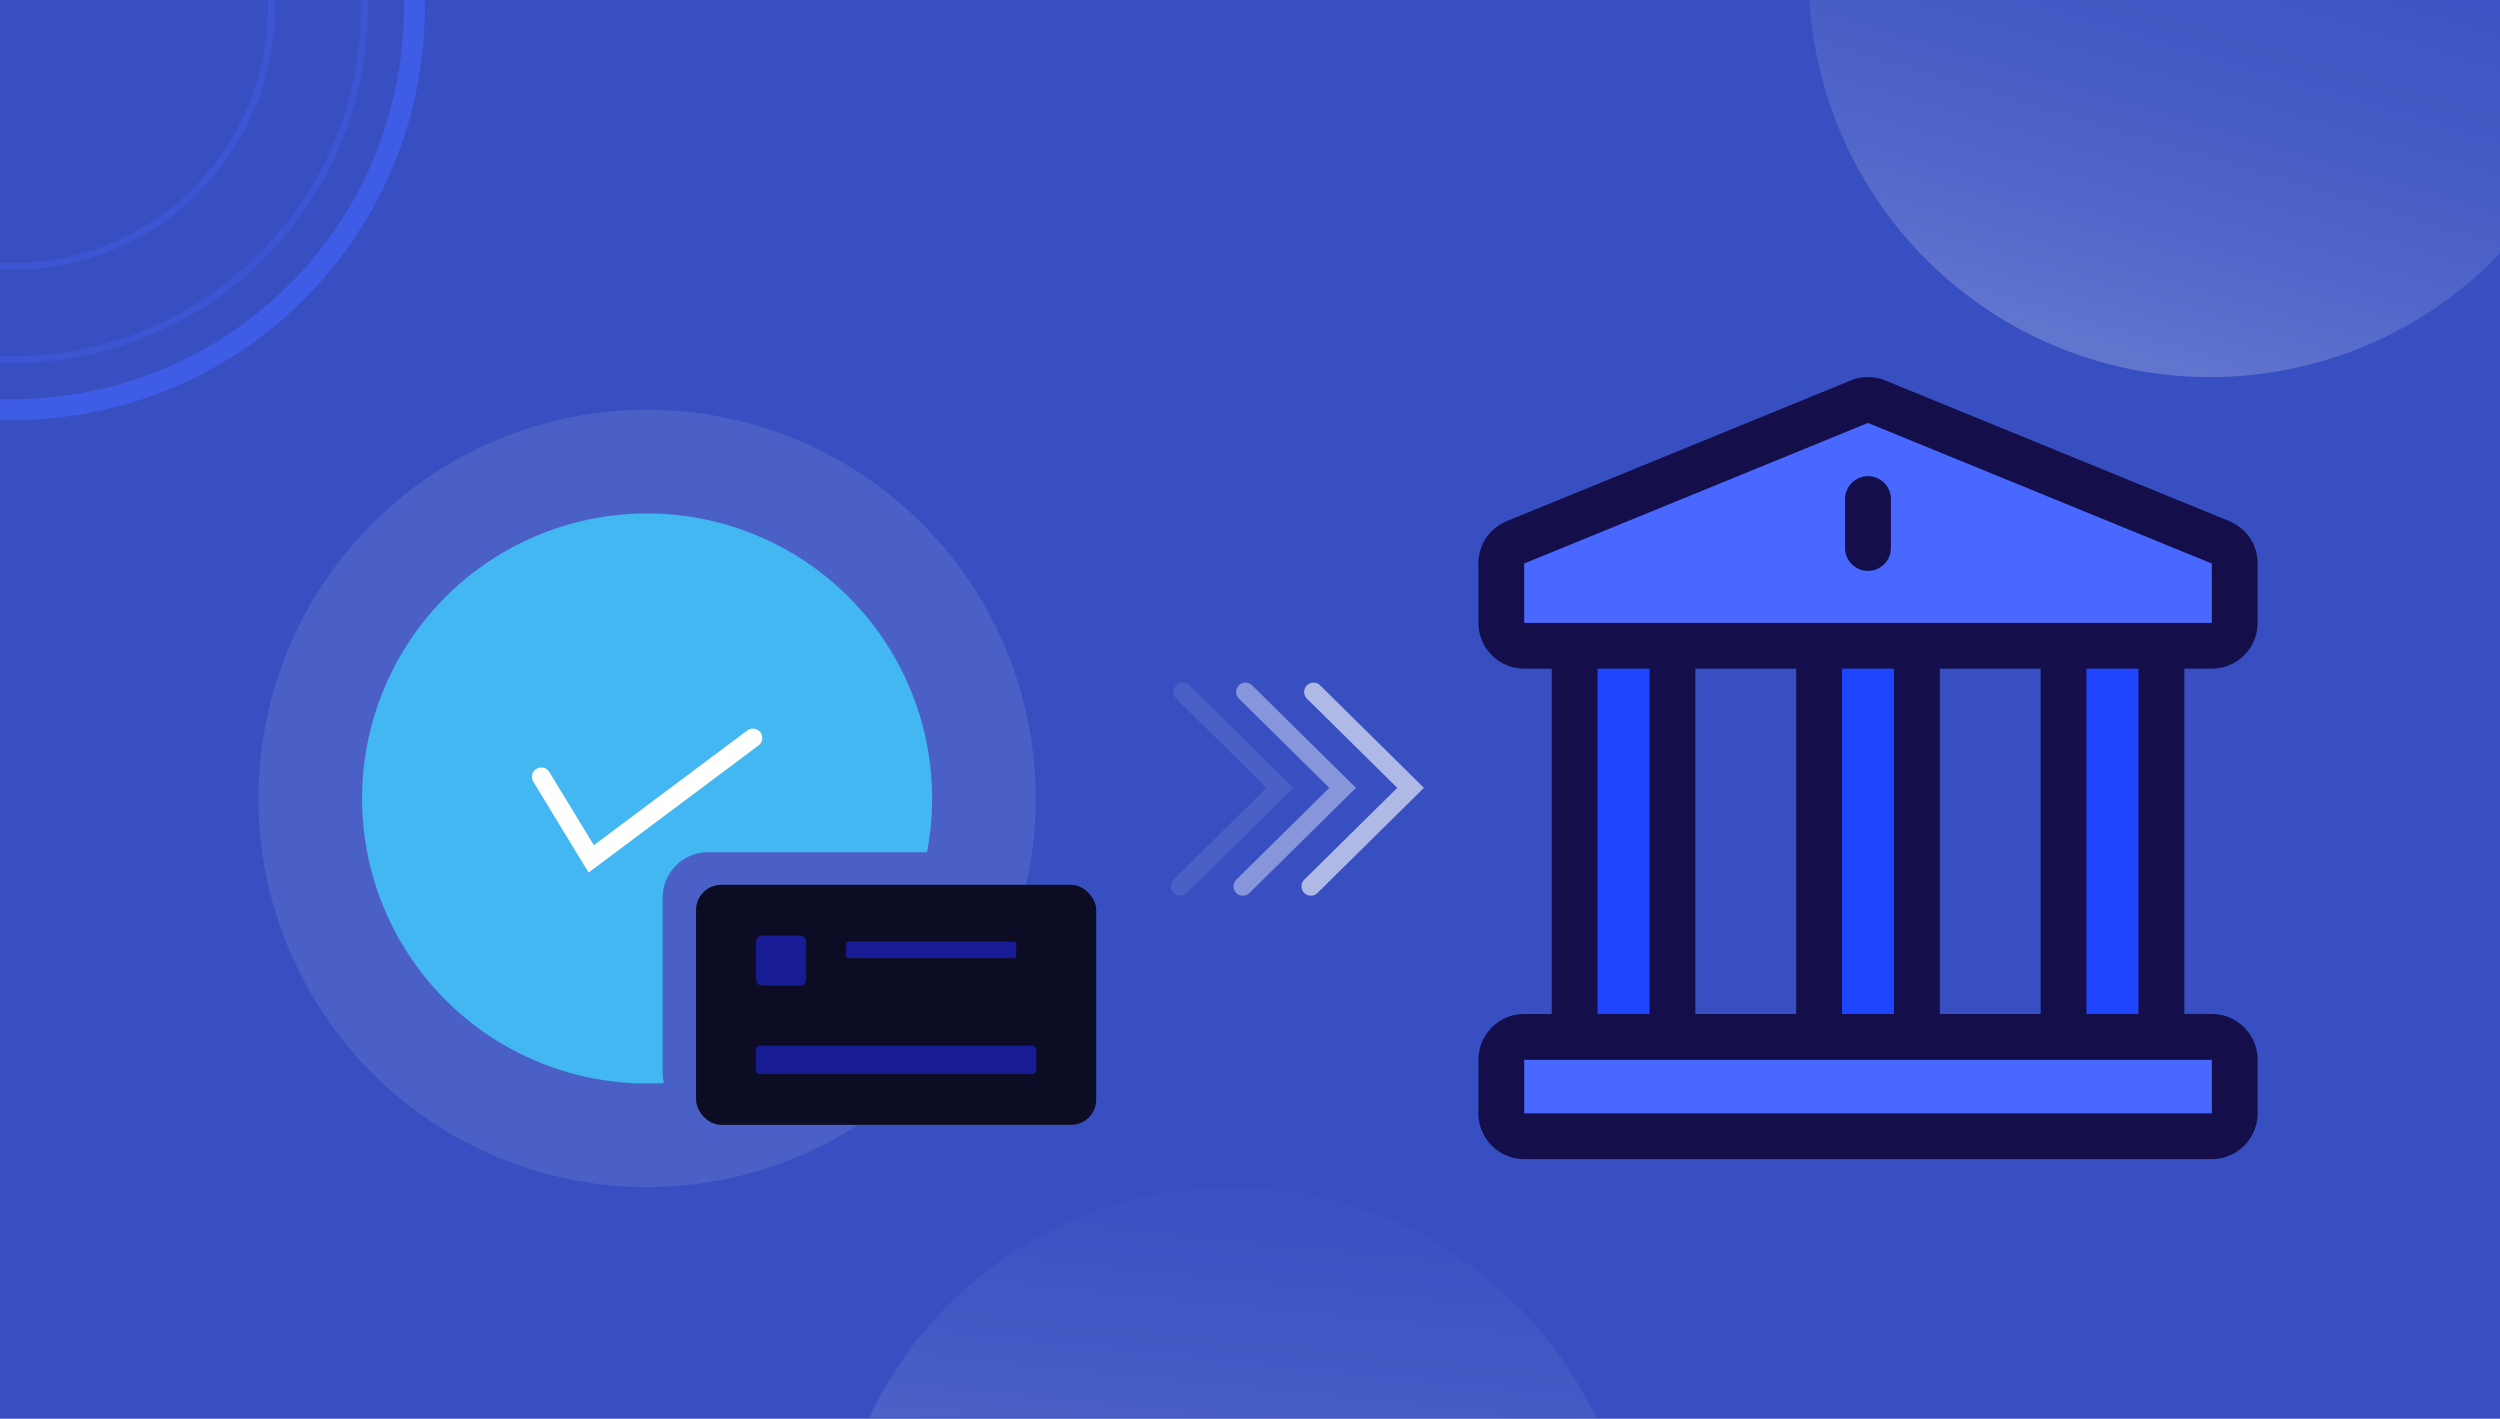<svg xmlns="http://www.w3.org/2000/svg" xmlns:xlink="http://www.w3.org/1999/xlink" width="400" height="227" viewBox="0 0 400 227">
  <defs>
    <linearGradient id="linear-gradient" x1="-0.686" y1="2.508" x2="1.011" y2="-0.6" gradientUnits="objectBoundingBox">
      <stop offset="0" stop-color="#fff"/>
      <stop offset="0.123" stop-color="#fff" stop-opacity="0.769"/>
      <stop offset="0.246" stop-color="#fff" stop-opacity="0.569"/>
      <stop offset="0.372" stop-color="#fff" stop-opacity="0.392"/>
      <stop offset="0.497" stop-color="#fff" stop-opacity="0.251"/>
      <stop offset="0.623" stop-color="#fff" stop-opacity="0.141"/>
      <stop offset="0.748" stop-color="#fff" stop-opacity="0.063"/>
      <stop offset="0.874" stop-color="#fff" stop-opacity="0.016"/>
      <stop offset="1" stop-color="#fff" stop-opacity="0"/>
    </linearGradient>
    <linearGradient id="linear-gradient-2" x1="-0.563" y1="4.279" x2="0.909" y2="-0.361" xlink:href="#linear-gradient"/>
  </defs>
  <g id="settlement-step-2" transform="translate(-0.264)">
    <g id="Group_577" data-name="Group 577" transform="translate(0.264)">
      <rect id="Rectangle_399" data-name="Rectangle 399" width="400" height="227" fill="#374fc1"/>
    </g>
    <g id="Group_581" data-name="Group 581" transform="translate(41.612 65.561)">
      <circle id="Ellipse_17" data-name="Ellipse 17" cx="62.187" cy="62.187" r="62.187" fill="#fff" opacity="0.1"/>
      <g id="Group_580" data-name="Group 580" transform="translate(16.584 16.583)">
        <g id="Group_579" data-name="Group 579" transform="translate(53.434 59.423)">
          <rect id="Rectangle_400" data-name="Rectangle 400" width="64.029" height="38.417" rx="4.047" fill="#0c0d25"/>
          <g id="Group_578" data-name="Group 578" transform="translate(9.604 8.132)">
            <rect id="Rectangle_401" data-name="Rectangle 401" width="8.004" height="8.004" rx="0.94" fill="#171c94"/>
            <rect id="Rectangle_402" data-name="Rectangle 402" width="27.212" height="2.657" rx="0.383" transform="translate(14.407 0.944)" fill="#171c94"/>
            <rect id="Rectangle_403" data-name="Rectangle 403" width="44.82" height="4.546" rx="0.52" transform="translate(0 17.608)" fill="#171c94"/>
          </g>
        </g>
        <path id="Path_681" data-name="Path 681" d="M917.049,715.126a45.062,45.062,0,0,1-.815,8.6h-35a7.289,7.289,0,0,0-7.3,7.3v27.943a6.765,6.765,0,0,0,.208,1.686c-.885.056-1.8.083-2.695.083a45.6,45.6,0,1,1,45.6-45.6Z" transform="translate(-825.843 -669.523)" fill="#42b7f1"/>
        <path id="Path_682" data-name="Path 682" d="M851.508,707.9l7.988,13.128,25.87-19.347" transform="translate(-822.833 -665.752)" fill="none" stroke="#fff" stroke-linecap="round" stroke-miterlimit="10" stroke-width="3"/>
      </g>
    </g>
    <g id="Group_591" data-name="Group 591" transform="translate(236.809 60.335)">
      <rect id="Rectangle_404" data-name="Rectangle 404" width="14" height="59" transform="translate(16.455 44.665)" fill="#1f45ff"/>
      <rect id="Rectangle_405" data-name="Rectangle 405" width="14" height="59" transform="translate(55.454 44.665)" fill="#1f45ff"/>
      <rect id="Rectangle_406" data-name="Rectangle 406" width="15" height="59" transform="translate(93.454 44.665)" fill="#1f45ff"/>
      <g id="Group_590" data-name="Group 590">
        <path id="Path_683" data-name="Path 683" d="M1047.723,654.271l-59.272,22.735v11.818l36.109,5.568,34.653-.963,45.588-.375,2.675-14.711Z" transform="translate(-985.388 -649.502)" fill="#4968ff"/>
        <rect id="Rectangle_407" data-name="Rectangle 407" width="115.012" height="17.386" transform="translate(5.738 105.07)" fill="#4968ff"/>
        <g id="Group_589" data-name="Group 589">
          <g id="Group_588" data-name="Group 588">
            <g id="Group_585" data-name="Group 585">
              <g id="Group_584" data-name="Group 584">
                <g id="Group_583" data-name="Group 583">
                  <g id="Group_582" data-name="Group 582">
                    <path id="Path_684" data-name="Path 684" d="M1103.056,696.656a7.341,7.341,0,0,0,7.329-7.329v-9.5a7.283,7.283,0,0,0-4.592-6.8l-55-22.49a7.36,7.36,0,0,0-5.474-.011c-.034.022.927-.369-55.014,22.5a7.283,7.283,0,0,0-4.592,6.8v9.5a7.333,7.333,0,0,0,7.329,7.329h4.4v55.249h-4.4a7.343,7.343,0,0,0-7.329,7.34V767.8a7.334,7.334,0,0,0,7.329,7.329h110.017a7.341,7.341,0,0,0,7.329-7.329v-8.558a7.35,7.35,0,0,0-7.329-7.34h-4.4V696.656Zm0,71.147H993.039v-8.558h110.017C1103.056,767.994,1103.078,767.8,1103.056,767.8ZM993.062,679.819l54.98-22.479,54.98,22.479c.045.011.034-.7.034,9.508H993.039C993.039,679.093,993.028,679.831,993.062,679.819Zm66.477,16.837h16.133v55.249h-16.133Zm-7.341,0v55.249h-8.312V696.656Zm-15.642,0v55.249h-16.133V696.656Zm-23.473,0v55.249h-8.312V696.656ZM1083,751.905V696.656h8.312v55.249Z" transform="translate(-985.71 -650.003)" fill="#140f4b"/>
                  </g>
                </g>
              </g>
            </g>
            <g id="Group_587" data-name="Group 587" transform="translate(58.668 15.852)">
              <g id="Group_586" data-name="Group 586">
                <path id="Path_685" data-name="Path 685" d="M1041.888,664.191a3.666,3.666,0,0,0-3.667,3.667v7.823a3.667,3.667,0,1,0,7.334,0v-7.823A3.667,3.667,0,0,0,1041.888,664.191Z" transform="translate(-1038.221 -664.191)" fill="#140f4b"/>
              </g>
            </g>
          </g>
        </g>
      </g>
    </g>
    <g id="Group_592" data-name="Group 592" transform="translate(189.091 110.715)">
      <path id="Path_686" data-name="Path 686" d="M962.136,695.095l15.539,15.342-15.961,15.757" transform="translate(-940.805 -695.095)" fill="none" stroke="#fff" stroke-linecap="round" stroke-miterlimit="10" stroke-width="3" opacity="0.6"/>
      <path id="Path_687" data-name="Path 687" d="M952.4,695.095l15.539,15.342-15.961,15.757" transform="translate(-941.947 -695.095)" fill="none" stroke="#fff" stroke-linecap="round" stroke-miterlimit="10" stroke-width="3" opacity="0.4"/>
      <path id="Path_688" data-name="Path 688" d="M943.421,695.095l15.539,15.342L943,726.194" transform="translate(-943 -695.095)" fill="none" stroke="#fff" stroke-linecap="round" stroke-miterlimit="10" stroke-width="3" opacity="0.1"/>
    </g>
    <path id="Path_689" data-name="Path 689" d="M1143.6,596v40.545A64.232,64.232,0,0,1,1033.11,596Z" transform="translate(-743.342 -596)" fill="url(#linear-gradient)"/>
    <path id="Path_690" data-name="Path 690" d="M1014.732,802.87H898.47a64.262,64.262,0,0,1,116.262,0Z" transform="translate(-759.131 -576.065)" fill="url(#linear-gradient-2)"/>
    <g id="Group_597" data-name="Group 597" transform="translate(0.274)">
      <g id="Group_596" data-name="Group 596">
        <g id="Group_593" data-name="Group 593" opacity="0.6">
          <path id="Path_691" data-name="Path 691" d="M841.941,596h-3.352c.022.436.022.871.022,1.307a62.635,62.635,0,0,1-62.567,62.567q-1.022,0-2.045-.034v3.352q1.022.033,2.045.033a65.99,65.99,0,0,0,65.918-65.918C841.963,596.871,841.963,596.436,841.941,596Z" transform="translate(-774 -596)" fill="#4564ff"/>
        </g>
        <g id="Group_594" data-name="Group 594" opacity="0.3">
          <path id="Path_692" data-name="Path 692" d="M817.919,596H816.8c.011.436.022.871.022,1.307a40.828,40.828,0,0,1-40.78,40.78c-.693,0-1.374-.022-2.045-.056v1.117c.682.045,1.363.056,2.045.056a41.948,41.948,0,0,0,41.9-41.9C817.942,596.871,817.931,596.436,817.919,596Z" transform="translate(-774 -596)" fill="#4564ff"/>
        </g>
        <g id="Group_595" data-name="Group 595" opacity="0.3">
          <path id="Path_693" data-name="Path 693" d="M832.824,596h-1.117c.022.436.022.871.022,1.307a55.748,55.748,0,0,1-55.684,55.673c-.682,0-1.374-.011-2.045-.045v1.117c.682.033,1.363.045,2.045.045a56.861,56.861,0,0,0,56.8-56.79C832.846,596.871,832.846,596.436,832.824,596Z" transform="translate(-774 -596)" fill="#4564ff"/>
        </g>
      </g>
    </g>
  </g>
</svg>
